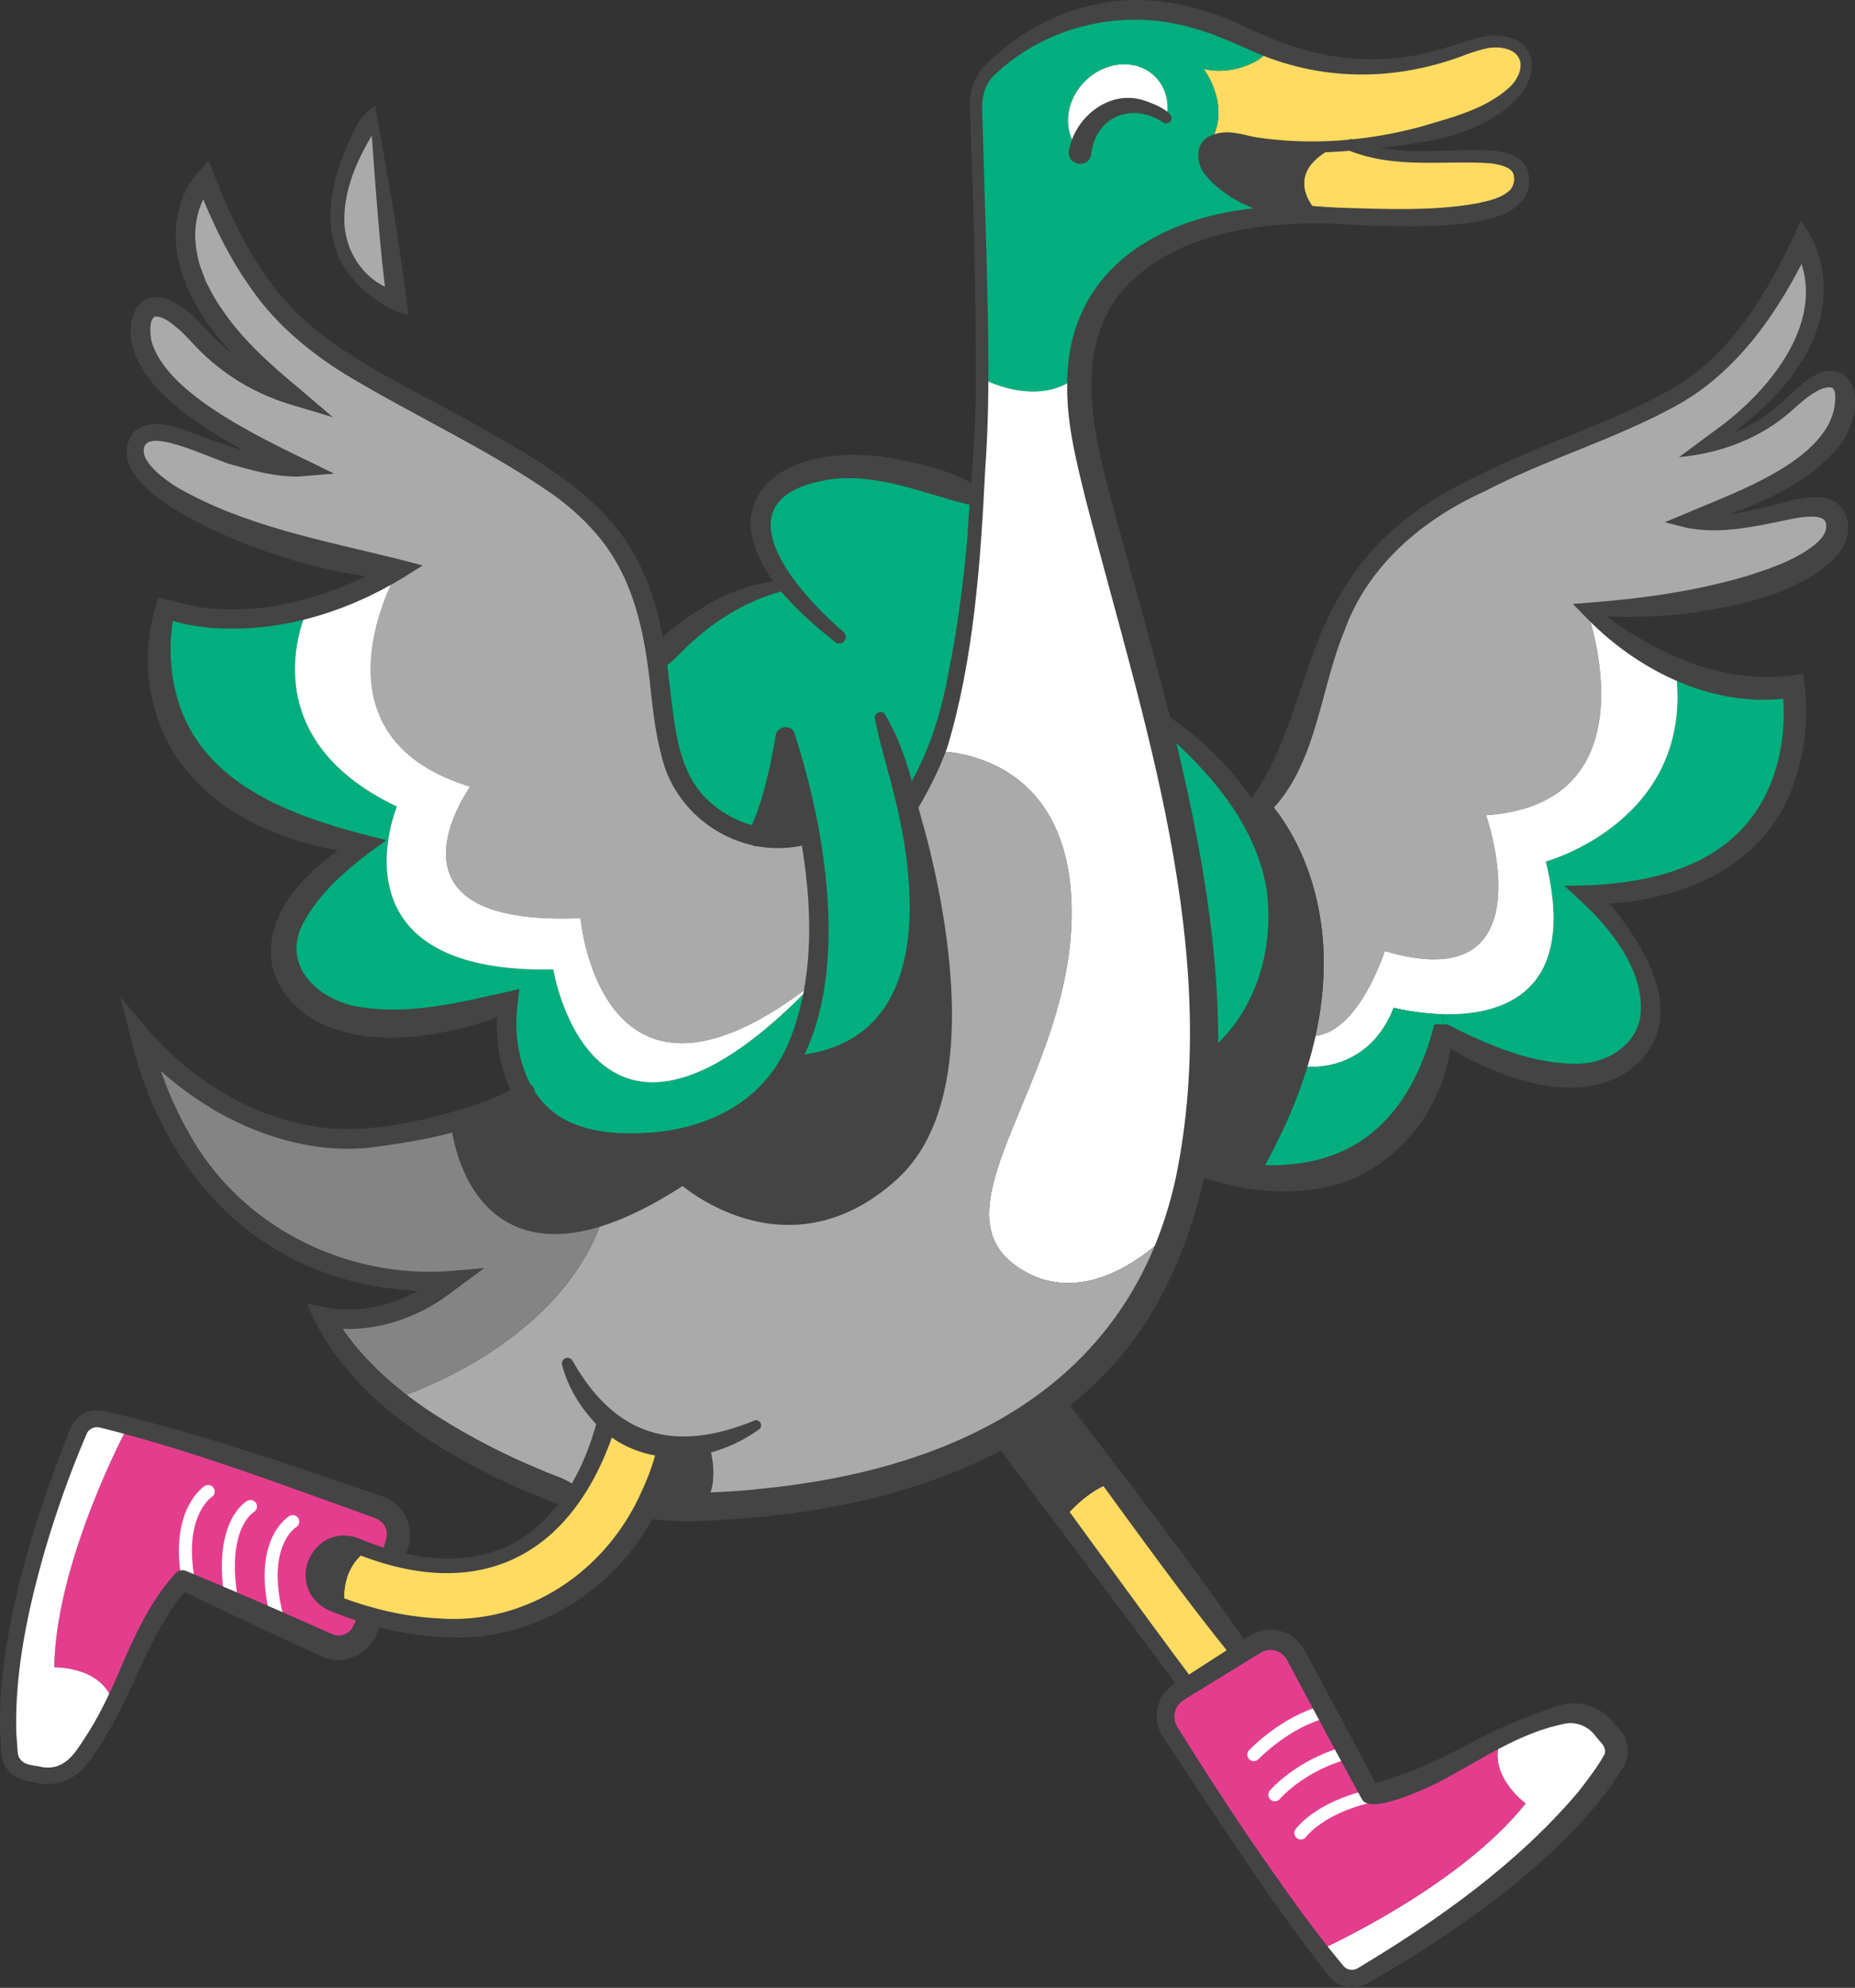 <?xml version="1.0" encoding="UTF-8"?>
<svg id="Layer_2" data-name="Layer 2" xmlns="http://www.w3.org/2000/svg" viewBox="0 0 285.05 305.32">
  <rect x="0" y="0" width="285.05" height="305.32" fill="#333333" stroke="none"/>
  <g id="Enten_Farben" data-name="Enten Farben">
    <g>
      <path d="M275.18,61.89c6.23-5.99,8.44-3.53,8.35-.37-.12,4.1-1.87,10.78-24.07,18.44,0,0,4.15,1.18,12.42-.85,4.74-1.17,10.37-2.71,10.44,1.86.1,6.73-18.73,12.82-38.52,12.58,0,0,0,.01.01.02.29.82,10.55,29.85-15.44,31.65,0,0,9.86,28.42-15.58,20.86,0,0-3.88,12.31-10.65,13.03,5.28-23.85-7.59-36.45-7.59-36.45h-.01c10.24-13.3,5.02-33.97,30.23-46.96,26.98-13.89,38.95-10.42,52.14-38.65,0,0,10.08,14.89-15.4,31.74,0,0,7.44-.91,13.67-6.9Z" style="fill: #aaa; stroke-width: 0px;"/>
      <path d="M275.56,105.4s5.23,31.18-31.44,32.04c0,0,15.9,15.08,6.72,24.36-9.19,9.28-29.21-3.18-29.21-3.18l.07-2.84c8.62.23,20.93-2.81,15.84-23.45,0,0,23.14-6.3,19.94-29.62,5.2,2.31,11.48,3.85,18.08,2.69Z" style="fill: #00af7d; stroke-width: 0px;"/>
      <path d="M257.48,102.71c3.2,23.32-19.94,29.62-19.94,29.62,5.09,20.64-7.22,23.68-15.84,23.45-4.21-.11-7.54-1-7.54-1-3.89,10.09-13.27,9.07-13.27,9.07.5-1.63.91-3.21,1.25-4.74,6.77-.72,10.65-13.03,10.65-13.03,25.44,7.56,15.58-20.86,15.58-20.86,25.99-1.8,15.73-30.83,15.44-31.65.27.26,5.72,5.6,13.67,9.14Z" style="fill: #fff; stroke-width: 0px;"/>
      <path d="M247.61,266.81c.92,1.07,1.07,2.62.34,3.83-9.27,15.25-31.51,28.81-38.61,32.88-1.3.75-2.94.45-3.9-.7-.84-1-1.73-2.12-2.66-3.31,0,0,21.32-9.51,31.65-22.51,0,0-6.21-4.49-3.73-10.11h0c3.78-1.82,6.96-2.9,9.26-3.53,2.32-.64,4.8.13,6.37,1.96l1.28,1.49Z" style="fill: #fff; stroke-width: 0px;"/>
      <path d="M230.7,266.88h0c-2.48,5.63,3.73,10.12,3.73,10.12-10.33,13-31.65,22.51-31.65,22.51-7.89-10.17-18.34-26.29-22.96-33.53-1.32-2.06-.7-4.79,1.37-6.08l1.36-.86,8.23-5.17,2.13-1.34c2.16-1.35,5.01-.6,6.22,1.65l11.49,21.45s5.23-.44,15.58-6.38c1.58-.9,3.08-1.69,4.5-2.37Z" style="fill: #e53d8e; stroke-width: 0px;"/>
      <path d="M228.42,6.5c6.77-1.1,8.84,5.17,1.63,9.86-4.74,3.08-13.69,5.2-22.36,5.94-.79.07-1.58.12-2.36.16h-.01c-5.43.32-10.58.06-14.31-.87-2.81-.7-4.69-.22-5.48.87,4.14-5.64-.57-11.88-.57-11.88,5.61,1.35,11.29-2.63,9.48-3.46,1.31.53,2.58.97,3.82,1.35,15.79,4.81,25.69-1.24,30.16-1.97Z" style="fill: #ffdb62; stroke-width: 0px;"/>
      <path d="M207.69,22.3c10.42,4.48,26.17-1.67,26.17,5.36,0,4.56-7.04,6.64-29.04,5.47,0,0-.1,0-.28-.02-.04-.01-.1-.01-.15-.01-.17-.02-.39-.03-.65-.04-.1-.01-.21-.01-.32-.02-.22-.02-.43-.04-.64-.06h-.01c-.34-.32-6.53-6.23,2.55-10.52h.01c.78-.04,1.57-.09,2.36-.16Z" style="fill: #ffdb62; stroke-width: 0px;"/>
      <path d="M221.7,155.78l-.07,2.84s-3.02,24.53-28.33,22.22c3.56-6.13,6-11.79,7.59-16.99,0,0,9.38,1.02,13.27-9.07,0,0,3.33.89,7.54,1Z" style="fill: #00af7d; stroke-width: 0px;"/>
      <path d="M202.78,32.98c.21.02.42.04.64.06-6.8-.31-36.13-.22-37.53,24.47-6.01,5.5-14.93.66-14.93.66h-.01c.03-16.49-1.06-45.03-1.06-45.03,0,0,12.37-16.06,33.35-10.47,1.25.33,2.54.74,3.86,1.24.51.19,1.02.39,1.53.61.77.32,1.55.68,2.34,1.06,1.18.57,2.34,1.09,3.47,1.54,1.81.83-3.87,4.81-9.48,3.46,0,0,4.71,6.24.57,11.88-1.97,2.71,2.9,9.21,17.24,10.52h.01ZM179.25,18.13c.48-2.32-.09-4.7-1.74-6.35-2.79-2.78-7.62-2.46-10.79.71s-3.48,8.01-.69,10.8c0,0,2.05-5.19,5.93-5.88,3.88-.7,7.29.72,7.29.72Z" style="fill: #00af7d; stroke-width: 0px;"/>
      <path d="M194.55,122.66s12.87,12.6,7.59,36.45c-.34,1.53-.75,3.11-1.25,4.74-1.59,5.2-4.03,10.86-7.59,16.99-2.99-.26-6.3-.91-9.95-2.01.94-4.85,1.46-9.87,1.62-14.99.43-.23,11.66-6.55,11.66-23.64,0-5.52-1.89-10.56-4.47-14.87.88-.85,1.67-1.75,2.38-2.68h.01Z" style="fill: #444; stroke-width: 0px;"/>
      <path d="M191.01,21.59c3.73.93,8.88,1.19,14.31.87-9.08,4.29-2.89,10.2-2.55,10.52-14.34-1.31-19.21-7.81-17.24-10.52.79-1.09,2.67-1.57,5.48-.87Z" style="fill: #444; stroke-width: 0px;"/>
      <path d="M192.16,125.33c2.58,4.31,4.47,9.35,4.47,14.87,0,17.09-11.23,23.41-11.66,23.64.6-17.78-2.97-36.73-7.17-53.74,0,0,8.8,5.92,14.36,15.23Z" style="fill: #00af7d; stroke-width: 0px;"/>
      <path d="M171.25,227.6l19.53,26.27-8.23,5.17-19.11-25.78c.21-.27,3.67-4.55,7.8-5.66h.01Z" style="fill: #ffdb62; stroke-width: 0px;"/>
      <path d="M184.97,163.84c-.16,5.12-.68,10.14-1.62,14.99-.61,3.15-1.4,6.23-2.4,9.21,0,0-12.72,14.93-24.81,6.4-12.94-9.13,8.53-28.96,8.53-54.27s-20.77-24.77-20.77-24.77c.46-1.13.87-2.28,1.18-3.41.9-3.28,1.91-7.75,2.84-13.65.66-4.19,1.29-9.11,1.8-14.84.2-2.21.38-4.54.54-6.99.25-3.67.45-7.61.6-11.86.07-1.8.09-4,.09-6.48h.01s8.92,4.84,14.93-.66c-.09,1.73-.05,3.59.14,5.57.93,9.51,6.8,26.9,11.77,47.02,4.2,17.01,7.77,35.96,7.17,53.74Z" style="fill: #fff; stroke-width: 0px;"/>
      <path d="M177.51,11.78c1.65,1.65,2.22,4.03,1.74,6.35,0,0-3.41-1.42-7.29-.72-3.88.69-5.93,5.88-5.93,5.88-2.79-2.79-2.49-7.62.69-10.8s8-3.49,10.79-.71Z" style="fill: #fff; stroke-width: 0px;"/>
      <path d="M161.99,215.16l9.25,12.44c-4.13,1.11-7.59,5.39-7.8,5.66l-9.53-12.84c2.94-1.61,5.63-3.37,8.08-5.27h0Z" style="fill: #444; stroke-width: 0px;"/>
      <path d="M108.82,221.74c-2.28.52-4.34.63-6.21.43-3.88-.37-6.92-2.03-9.24-4.05-1.41,4.81-3.18,8.65-5.19,11.7h-.01l-.05-.04c-11.74-4.13-22.1-10.21-27.66-14.87,0,0,25.7-7.73,32.32-28.27,3.5-1.19,7.55-3.22,12.24-6.34,0,0,15.6,14.43,31.82-.27,15.59-14.13,3.68-52.94,2.72-55.95t-.01-.02l-.03-.12s0-.05,0-.07c.19-.3,2.64-4.19,4.39-8.47,0,0,20.77-.54,20.77,24.77s-21.47,45.14-8.53,54.27c12.09,8.53,24.81-6.4,24.81-6.4-3.49,10.47-9.48,19.8-18.96,27.11-2.45,1.9-5.14,3.66-8.08,5.27-11.27,6.18-26.23,10.14-45.85,11.05,2.95-4.14.76-9.73.76-9.73Z" style="fill: #aaa; stroke-width: 0px;"/>
      <path d="M121,89.82c-3.76-4.82-6.4-10.79-1.3-14.91,9.87-7.97,30.56,1.6,30.56,1.6-.16,2.45-.34,4.78-.54,6.99-.51,5.73-1.14,10.65-1.8,14.84-.93,5.9-1.94,10.37-2.84,13.65-.31,1.13-.72,2.28-1.18,3.41-1.75,4.28-4.2,8.17-4.39,8.47-.01,0-.01.02-.01.02,0,0,.01.02.02.05,0,.03.02.07.03.12t.01.02c3.53,15.43,4.74,38.3-18.56,39.77,2.35-3.85,3.69-8.37,4.34-13.09,1.06-7.7.3-15.94-.88-22.75-1.52-8.66-3.71-15.01-3.71-15.01,0,0-1.71,11.1-4.46,15.47-1.41-.3-2.57-.78-3.58-1.24-10.68-4.85-10.23-14.79-11.74-25.72,0,0,8.07-10.07,20.02-11.68h.01Z" style="fill: #00af7d; stroke-width: 0px;"/>
      <path d="M121,163.85c23.3-1.47,22.09-24.34,18.56-39.77.96,3.01,12.87,41.82-2.72,55.95-16.22,14.7-31.82.27-31.82.27-4.69,3.12-8.74,5.15-12.24,6.34-20.46,7.01-22.01-14.62-22.01-14.62,3.74-1.09,7.25-2.48,9.78-4.12,2.49,4.19,7.21,7.68,16.06,7.68,12.66,0,20.16-4.79,24.39-11.73Z" style="fill: #444; stroke-width: 0px;"/>
      <path d="M44.76,60.59c-25.78-20.49-13.17-33.15-13.17-33.15,11.18,29.41,24.58,28.06,52.34,45.95,12.92,8.33,15.72,18.6,17.04,28.12,1.51,10.93,1.06,20.87,11.74,25.72,1.01.46,2.17.94,3.58,1.24,2.08.45,4.7.51,8.16-.46h.01c1.18,6.81,1.94,15.05.88,22.75-33.03,25.99-36.14-9.74-36.14-9.74-32.5,1.39-16.95-20.19-16.95-20.19-25.99-7.89-10.98-33.41-10.98-33.41-21.54-3.07-41.33-12.08-40.46-18.55.58-4.4,6.53-1.96,11.55-.05,8.77,3.34,13.4,2.89,13.4,2.89-23.27-11.08-24.43-17.81-24.1-21.79.26-3.05,2.93-5.06,9.03,1.75,5.92,6.6,13.59,8.79,14.07,8.92Z" style="fill: #aaa; stroke-width: 0px;"/>
      <path d="M124.46,128.01h-.01c-3.46.97-6.08.91-8.16.46,2.75-4.37,4.46-15.47,4.46-15.47,0,0,2.19,6.35,3.71,15.01Z" style="fill: #444; stroke-width: 0px;"/>
      <path d="M80.55,167.9c-3.73-6.25-2.45-14.06-2.45-14.06,0,0-23.15,8.68-32.1-1.8-8.94-10.48,10.02-22.37,10.02-22.37-39.75-6.94-30.59-36.13-30.59-36.13,7.82,2.47,15.58,1.66,21.86-.05-.26.53-9.31,19.46,13.7,30.4,0,0-10.79,25.72,24.03,25.02,0,0,6.13,37.73,40.32,1.85-.65,4.72-1.99,9.24-4.34,13.09-4.23,6.94-11.73,11.73-24.39,11.73-8.85,0-13.57-3.49-16.06-7.68Z" style="fill: #00af7d; stroke-width: 0px;"/>
      <path d="M108.82,221.74s2.19,5.59-.76,9.73c-2.84.13-5.79.2-8.84.2,2.47-4.76,3.26-8.72,3.39-9.5,1.87.2,3.93.09,6.21-.43Z" style="fill: #444; stroke-width: 0px;"/>
      <path d="M89.2,141.02s3.11,35.73,36.14,9.74c-34.19,35.88-40.32-1.85-40.32-1.85-34.82.7-24.03-25.02-24.03-25.02-23.01-10.94-13.96-29.87-13.7-30.4h.01c8.25-2.26,13.97-6.07,13.97-6.07,0,0-15.01,25.52,10.98,33.41,0,0-15.55,21.58,16.95,20.19Z" style="fill: #fff; stroke-width: 0px;"/>
      <path d="M102.61,222.17c-.13.78-.92,4.74-3.39,9.5-2.56,4.93-6.94,10.74-14.3,14.72-9.71,5.26-20.46,3.95-28.01,1.8-1.42-.41-2.73-.85-3.9-1.28-.06-.31-1.07-5.75,3.48-8.85,1.14.43,2.39.84,3.73,1.21,8.33,2.26,20.03,2.56,27.95-9.45h.01c2.01-3.05,3.78-6.89,5.19-11.7,2.32,2.02,5.36,3.68,9.24,4.05Z" style="fill: #ffdb62; stroke-width: 0px;"/>
      <path d="M70.77,172.02s1.55,21.63,22.01,14.62c-6.62,20.54-32.32,28.27-32.32,28.27-8.14-6.85-10.69-12.64-10.69-12.64,0,0,9.68,2.46,19.51-5.57,0,0-37.23,4.34-47.7-37.59,0,0,11.6,14.71,30.41,15.84,3.53.2,11.58-.83,18.78-2.93Z" style="fill: #858484; stroke-width: 0px;"/>
      <path d="M53.01,246.91c1.17.43,2.48.87,3.9,1.28l-.75,2.02c-.89,2.38-3.61,3.53-5.93,2.48l-22.19-10.01s-3.87,3.54-8.47,14.55c-.7,1.67-1.41,3.22-2.12,4.62-1.46-5.98-9.12-5.75-9.12-5.75.27-16.6,11.38-37.13,11.38-37.13,12.45,3.26,30.56,9.67,38.64,12.59,2.3.84,3.47,3.37,2.62,5.66l-.75,2.03v.02c-1.34-.37-2.59-.78-3.73-1.21-.61-.23-1.19-.45-1.73-.68-2.54-1.06-5.44.29-6.32,2.9-.17.5-.25,1.01-.25,1.51,0,1.88,1.12,3.66,2.95,4.4.57.23,1.2.48,1.87.72Z" style="fill: #e53d8e; stroke-width: 0px;"/>
      <path d="M57.36,17.73l3.63,28.5s-17.86-5.63-3.63-28.5Z" style="fill: #aaa; stroke-width: 0px;"/>
      <path d="M54.76,237.38c.54.23,1.12.45,1.73.68-4.55,3.1-3.54,8.54-3.48,8.85-.67-.24-1.3-.49-1.87-.72-1.83-.74-2.95-2.52-2.95-4.4,0-.5.08-1.01.25-1.51.88-2.61,3.78-3.96,6.32-2.9Z" style="fill: #444; stroke-width: 0px;"/>
      <path d="M15.58,217.96c1.29.29,2.67.63,4.13,1.01,0,0-11.11,20.53-11.38,37.13,0,0,7.66-.23,9.12,5.75-1.9,3.74-3.76,6.53-5.19,8.44-1.45,1.92-3.89,2.82-6.25,2.33l-1.92-.4c-1.38-.29-2.45-1.43-2.6-2.84-1.95-17.73,7.43-42.05,10.58-49.59.58-1.39,2.05-2.15,3.51-1.83Z" style="fill: #fff; stroke-width: 0px;"/>
    </g>
  </g>
  <g id="Enten_Augen" data-name="Enten Augen">
    <path d="M164.28,23.07c.91-5.08,6.1-9.22,11.23-7.73,1.04.28,5.44,1.9,4.36,3.3-.28.36-.8.41-1.16.15-4.68-3.12-10.28-.96-11,4.73-.2,2.47-3.86,2.01-3.43-.44h0Z" style="fill: #444; stroke-width: 0px;"/>
  </g>
  <g id="Enten_Linien" data-name="Enten Linien">
    <path d="M44.99,233.71s-5.41,3.16-2.43,14.64" style="fill: none; stroke: #fff; stroke-linecap: round; stroke-miterlimit: 10; stroke-width: 2px;"/>
    <path d="M38.49,231.39s-4.73,2.61-3.03,13.68" style="fill: none; stroke: #fff; stroke-linecap: round; stroke-miterlimit: 10; stroke-width: 2px;"/>
    <path d="M31.99,229.09s-4.75,3.02-3.18,12.91" style="fill: none; stroke: #fff; stroke-linecap: round; stroke-miterlimit: 10; stroke-width: 2px;"/>
    <path d="M192.67,269.5s4.8-5.04,10.78-6.55" style="fill: none; stroke: #fff; stroke-linecap: round; stroke-miterlimit: 10; stroke-width: 2px;"/>
    <path d="M195.9,275.67s3.61-4.33,10.78-6.42" style="fill: none; stroke: #fff; stroke-linecap: round; stroke-miterlimit: 10; stroke-width: 2px;"/>
    <path d="M199.9,281.54s2.71-3.82,10.54-5.64" style="fill: none; stroke: #fff; stroke-linecap: round; stroke-miterlimit: 10; stroke-width: 2px;"/>
    <path d="M57.65,16.27c1.56,8.77,3.8,21.08,4.8,29.78,0,0,.3,2.35.3,2.35-3.75-.98-6.98-3.45-9.27-6.5-3.72-4.92-3.11-11.68-1.09-17.11.63-1.69,1.35-3.37,2.16-4.97.49-1.31,1.87-2.83,3.11-3.54h0ZM57.01,19.2c-.01.58.43.94.37,1.2,0,0-.93,1.6-.93,1.6-1.94,3.47-3.49,7.42-3.53,11.4-.19,5.19,3.33,10.35,8.49,11.41,0,0-1.94,1.62-1.94,1.62-1.11-7.85-1.87-19.24-2.46-27.23h0Z" style="fill: #444; stroke-width: 0px;"/>
    <path d="M193.71,253.85l-8.85,5.44c-.88.62-3.29,1.8-3.81,2.6-.71.95-.78,2.34-.13,3.36,3.64,5.87,7.4,11.68,11.28,17.39,4.54,6.57,9.07,13.12,14.16,19.22.58.74,1.53.92,2.36.4,12.4-7.44,24.48-16.01,33.85-27.09,1.31-1.69,3.14-4.06,4.02-5.8.23-.72-.26-1.43-.74-1.92,0,0-.83-1-.83-1-1.01-1.26-2.66-1.97-4.27-1.75-7.21,1.32-13.24,5.67-19.64,9.03-1.9.93-10.58,5.09-11.83,2.62-2.52-4.61-5.03-9.24-7.5-13.88l-3.72-6.95c-.74-1.87-2.66-2.67-4.34-1.67h0ZM192.06,251.22c2.27-1.47,5.49-1.11,7.37.83.64.61,1.11,1.5,1.36,2l3.73,6.95c2.5,4.63,4.96,9.27,7.4,13.93l-1.45-.79c3.09-.87,6.3-1.97,9.26-3.33,2.26-.97,4.71-2.25,6.89-3.42,3.91-2.03,8.01-3.78,12.2-5.2,2.99-1.22,6.67-.46,8.8,2.02.55.66,1.44,1.5,1.86,2.26,1.01,1.56.78,4.07-.32,5.44,0,0-.75,1.12-.75,1.12-.96,1.53-2.11,2.89-3.19,4.31-6.82,8.09-15.25,14.65-23.97,20.47-2.91,1.93-5.87,3.78-8.88,5.54-1.68.95-3.74,2.52-5.84,1.75-1.11-.3-2.01-1.15-2.64-2.04-4.9-6.12-9.36-12.59-13.72-19.06-3.89-5.75-7.71-11.52-11.53-17.33-1.26-1.9-1.21-4.56.12-6.42,1.01-1.49,3.15-2.45,4.55-3.44,0,0,8.74-5.61,8.74-5.61h0Z" style="fill: #444; stroke-width: 0px;"/>
    <path d="M128.35,98.64c-5.56-4.47-13-10.98-13.03-18.7.91-9.24,12.69-10.9,20.06-9.8,2.43.25,17.34,3.02,14.89,6.73-.38.52-1.02.73-1.61.59-6.78-1.69-13.59-4.71-20.71-3.88-17.93,2.52-6.52,16.45,1.64,23.47,1,.83-.19,2.36-1.24,1.59h0Z" style="fill: #444; stroke-width: 0px;"/>
    <path d="M81.52,169.04c-7.28,4.4-15.62,6.02-23.9,7.13-8.43,1.14-17.03-1.32-24.32-5.44-4.87-2.89-9.22-6.32-12.92-10.68,0,0,2.63-1.29,2.63-1.29,1.32,5.26,3.24,10.37,5.89,15.04,7.83,14.42,23.95,22.59,40.18,21.43,0,0,5.34-.46,5.34-.46-1.58,1.14-4.9,3.65-6.43,4.74-5.43,3.64-12.07,5.48-18.62,4.22,0,0,1.74-2.06,1.74-2.06,3.84,6.66,9.9,11.96,16.37,16.03,4.99,3.14,10.29,5.86,15.75,8.1,1.8.82,3.74,1.24,5.36,2.57.7.54.82,1.57.26,2.25-1.61,1.63-5.38-.59-7.13-1.18-7.54-3.22-14.85-7.09-21.3-12.2-5.63-4.6-10.56-10.19-13.25-17.05,0,0,2.95.63,2.95.63,4.74.88,9.87-.21,14.08-2.52,1.47-.76,2.8-1.75,4.11-2.75l1.12,2.65c-2.99.26-5.78.13-8.64-.2-21.64-2.44-35.77-17.95-40.69-38.52,0,0-1.59-6.35-1.59-6.35l4.22,5.06c6.77,7.8,16.46,13.7,26.8,15,7.76.9,15.91-1.12,23.3-3.4,2.5-.86,4.95-1.89,7.05-3.26,1.65-1.04,3.28,1.4,1.63,2.52h0Z" style="fill: #444; stroke-width: 0px;"/>
    <path d="M138.21,123.08c3.93-5.84,6.21-12.47,7.46-19.35,1.43-6.93,2.34-13.99,2.98-21.06.36-6.36,1.18-15.05,1.28-21.29.11-14.24-.29-28.52-.8-42.76,0,0-.11-2.72-.11-2.72,0-2.02.76-4.01,2.06-5.55C156.87,4.34,164.94.37,173.34.03c5.61-.26,11.15,1.09,16.25,3.29,3.73,1.78,8.22,3.76,12.22,4.69,4.2,1.02,8.55,1.36,12.86.88,4.39-.35,8.56-1.99,12.86-3.17.92-.2,1.97-.32,2.93-.23,5.45.41,6.24,5.58,2.98,9.29-6.26,6.97-16.98,7.42-25.65,8.35-4.94.41-9.97.51-14.9-.23-1.22-.21-2.72-.62-3.85-.69-6.14-.07-1.32,5.22,1.62,6.45,4.56,2.35,9.92,3.07,15.07,3.24,6.91.2,14.25.56,21.04-.63,2.01-.42,3.94-.81,5.3-2.1.57-.65.77-1.74.46-2.51-.33-.98-2.11-1.45-3.75-1.6-6.84-.45-14.38.91-21.47-1.93-.47-.19-.7-.72-.51-1.19.19-.48.76-.71,1.23-.49,6.67,2.82,13.79,1.31,20.9,1.66,1.99.12,4.55.54,5.58,2.58.82,1.69.54,3.6-.52,5.06-1.69,2.02-4.44,2.79-6.71,3.24-5.4.96-10.89.81-16.31.68-8.65-.39-19.74-.59-25.77-7.83-1.44-1.8-1.67-4.93.85-6.02,2.67-1.1,4.83-.09,7.13.29,8.24,1.23,16.81.56,24.85-1.57,4.89-1.46,10.1-2.67,13.9-6.1,1.06-.98,1.96-2.53,1.68-3.98-.49-2.03-3.15-2.42-5.07-2.05-1.04.22-2.02.54-3.07.9-10.48,4.09-21.69,4.29-32.15-.08-2.79-1.21-6.86-3.13-9.79-3.85-10.71-3.29-22.83-.5-30.9,7.31-1.8,1.85-1.82,4.41-1.65,6.86,0,0,.63,21.41.63,21.41.25,10.7.56,21.48-.22,32.18-.7,14.13-1.73,29.08-5.83,42.69-1.28,3.49-2.92,6.71-4.83,9.88-.43.71-1.35.94-2.06.51-.74-.44-.95-1.42-.47-2.13h0Z" style="fill: #444; stroke-width: 0px;"/>
    <path d="M58.29,248.71c.21,4.46-5.05,7.67-8.96,5.64-.58-.26-2.27-1.03-2.87-1.31-6.35-2.92-12.79-5.93-19.06-8.99,0,0,1.63-.26,1.63-.26-2.09,2.18-3.67,4.88-5.14,7.54-3.45,6.64-5.96,13.88-10.67,19.8-1.63,2.14-4.45,3.24-7.09,2.8-1.92-.36-4-.59-5.14-2.37-1.03-1.37-.78-3.71-.97-5.36-.05-3.29.04-6.58.48-9.82,1.36-11.34,4.75-22.24,8.71-32.89.29-.7,1.04-2.71,1.33-3.4.47-1.49,1.56-2.94,3.16-3.33.99-.32,2.05-.13,3.03.14,14.02,3.28,28.06,8.11,41.68,12.83,3.44.89,5.56,4.84,4.23,8.17-.47,1.39-1.62,3.29-3.26,2.07-1.51-1.39.44-3.3,0-4.92-.23-1.05-1.15-1.75-2.15-2.03-13.46-4.83-27.23-10.06-41.08-13.56,0,0-.58-.14-.58-.14l-.28-.07c-.74-.17-1.56.18-1.92.85-2.49,5.78-4.65,11.85-6.43,17.89-2.63,9.16-4.68,18.57-4.44,28.11,0,0,.17,2.34.17,2.34.05.91.09,1.28.4,1.71.73,1.08,2.36.98,3.47,1.28,3.22.48,4.83-1.88,6.35-4.27,2.18-3.24,3.9-6.87,5.44-10.47,2.29-5.34,4.72-10.79,8.7-15.11.45-.44,1.1-.52,1.64-.26,6.44,2.67,12.97,5.5,19.35,8.33.88.36,2.6,1.23,3.51,1.5.77.16,1.64-.08,2.22-.64.81-.79.87-2.03,1.77-2.84.93-1.02,2.77-.32,2.81,1.04h0Z" style="fill: #444; stroke-width: 0px;"/>
    <path d="M204.67,34.36c-10.95-.32-23.88,1.43-31.66,9.68-8.06,8.74-5.25,21.71-2.4,32.14,9.89,37.34,27.09,86.07,7.91,122.76-11.83,22.51-37.4,31.74-61.37,34.01-5.98.44-11.99,1.25-17.96.22-.83-.14-1.38-.93-1.24-1.76.11-.65.62-1.13,1.24-1.24,5.83-1.09,11.68-.78,17.53-1.48,30.27-2.94,57.04-15.86,63.98-47.87,7.16-34.94-5.06-70.04-13.76-103.7-1.45-5.85-3.03-11.86-2.95-17.96-.07-18.41,15.23-26.63,31.81-27.4,3.04-.17,6.02-.15,9.1.14.68.06,1.18.67,1.11,1.34-.06.69-.67,1.18-1.35,1.12h0Z" style="fill: #444; stroke-width: 0px;"/>
    <path d="M163.17,214.26c9.78,12.76,19.7,25.44,28.79,38.72,1.03,1.57-1.19,3.23-2.41,1.79-7.62-9.36-14.61-19.19-21.75-28.92-2.38-3.24-4.69-6.53-7.04-9.8-1.1-1.58,1.19-3.32,2.41-1.79h0Z" style="fill: #444; stroke-width: 0px;"/>
    <path d="M155.08,219.53c8.4,11.43,20.06,27.58,28.44,38.77.96,1.32-.99,2.81-2,1.48-8.23-11.2-20.39-27.17-28.85-38.47-1.16-1.59,1.2-3.38,2.41-1.79h0Z" style="fill: #444; stroke-width: 0px;"/>
    <path d="M94.78,218.54c-6.03,19.43-19.83,27.88-39.37,20.37,0,0-.98-.39-.98-.39-2.87-1.35-6.01,1.67-4.77,4.57.42.99,1.16,1.67,2.2,2.02,4.98,1.93,10.25,3.21,15.53,3.47,13.56,1.04,25.75-7.21,31.18-19.44,1.12-2.38,2.03-4.98,2.58-7.44.18-.81.98-1.31,1.79-1.13.77.17,1.27.92,1.15,1.69-.46,2.97-1.35,5.61-2.51,8.25-5.74,13.36-19.76,22.26-34.35,20.89-5.66-.36-11.15-1.8-16.32-3.91-.69-.26-1.58-.77-2.13-1.33-4.28-4.11-.43-11.43,5.38-10.17.7.15,1.47.5,2.1.76,6.16,2.4,12.98,3.63,19.32,1.65,9.13-2.8,14.06-11.91,16.32-20.69.54-1.97,3.48-1.14,2.88.84h0Z" style="fill: #444; stroke-width: 0px;"/>
    <path d="M88,209.05c6.63,11.64,15.7,14.16,27.91,9.14.83-.33,1.46.86.72,1.36-7.96,5.72-19.12,6.25-25.84-1.72-2.08-2.4-3.6-5.13-4.42-8.18-.12-.46.15-.94.61-1.07.42-.11.84.1,1.02.48h0Z" style="fill: #444; stroke-width: 0px;"/>
    <path d="M124.83,129.45c-10,3.21-20.92-3.3-23.21-13.48-.84-3.13-1.2-6.27-1.56-9.33-.9-9.08-2.54-18.03-8.66-24.9-1.93-2.23-4.18-4.18-6.6-5.91-10.1-6.99-21.34-12.04-31.92-18.45-5.31-3.31-10.35-7.48-14.03-12.7-3.74-5.15-6.43-10.9-8.69-16.71l2.46.53c-1.87,2.2-2.72,5.24-2.62,8.1.09,1.52.34,3.02.82,4.46,0,0,.81,2.17.81,2.17.68,1.3,1.48,2.94,2.35,4.08,3,4.59,7.49,8.63,11.71,12.12,0,0,5.46,4.65,5.46,4.65l-6.78-2.03c-5.41-1.69-10.14-4.57-14.07-8.6-.62-.65-1.99-2.14-2.69-2.76-1.16-.98-2.46-2.14-3.8-2.07-.95.57-.71,2.45-.6,3.49,2.18,9.14,20.08,16.58,28.11,20.63,0,0-5.44.46-5.44.46-3.35.04-6.4-.75-9.55-1.64-2.67-.45-13.13-6-14.16-2.93-.38,1.35.56,2.51,1.72,3.7.99.95,2.18,1.81,3.42,2.57,10.39,5.97,22.56,8.14,34.12,11.03,0,0,3.51.92,3.52.92,0,0-2.89,1.82-2.89,1.82-8.96,5.47-19.41,8.62-29.94,7.75-1.18-.14-2.44-.36-3.62-.53-.87-.21-2.7-.7-3.56-.92,0,0,1.88-.98,1.88-.98-.87,4-.8,8.53.23,12.52,3.73,14.64,19.21,19.33,32.31,22.53-4.67,3.36-9.74,7.27-12.54,12.35-4.02,6.79,2.23,12.53,8.84,13.33,7.26,1.13,14.72-.68,21.87-2.29,0,0,2.27-.53,2.28-.53,0,0-.26,2.18-.26,2.18-.98,7.31,1.48,15.91,8.87,18.62,2.3.91,4.84,1.29,7.41,1.36,10.51.35,20.96-3.57,25.27-13.72,6.04-14.1,2.58-32.31-1.71-46.56,0,0-.02-.06-.02-.06v-.03c.34,1.27,2.51,1.37,2.79-.23,0,0-.04.26-.04.26l-.09.51c-1.03,5.16-1.88,10.37-4.5,15.05-1.09,1.66-3.54.15-2.56-1.56,1.25-2.1,2-4.76,2.65-7.18.59-2.17,1.04-4.59,1.45-6.82,0,0,.08-.49.08-.49l.04-.24c.14-1.28,1.99-1.83,2.79-.66,6.07,18.3,11.24,51-9.79,61.5-5.06,2.56-10.84,3.3-16.46,3.25-11.66-.04-19.18-7.49-19.38-19.13-.03-1.44,0-2.81.22-4.33l2.01,1.65c-2.46,1.15-4.94,1.99-7.53,2.65-6.55,1.57-13.71,2.31-20.22-.06-4.21-1.55-7.94-4.96-9-9.48-1.64-8.77,6.7-15.84,13.35-19.95,0,0,.54,2.75.54,2.75-9.25-1.08-18.77-4.17-25.48-11.08-7.32-7.29-9.36-18.72-5.85-28.33.83.21,2.77.71,3.61.93,8.08,1.97,16.65.55,24.31-2.46,2.8-1.12,5.61-2.48,8.08-4.03l.62,2.73c-6.23-.29-12.35-1.69-18.28-3.6-5.98-1.91-28.32-10.4-22.23-18.93,3.21-3.05,8.89.2,12.29,1.25,4.06,1.44,8.47,2.8,12.79,2.6,0,0-.5,2.85-.5,2.85-7.92-3.99-22.93-11.03-24.83-20.43-.78-3.82.96-8.41,5.62-6.66,2.83,1.19,4.58,3.31,6.58,5.4,3.41,3.55,8.02,6.34,12.68,7.78,0,0-1.32,2.62-1.32,2.62-5.15-4.24-10.43-9.14-13.71-15.01,0,0-1.22-2.32-1.22-2.32l-.93-2.48c-.83-2.55-1.16-5.33-.83-8,.43-2.78,1.44-5.46,3.37-7.59,0,0,1.59-1.72,1.59-1.72,2.42,6.39,5.19,12.79,9.18,18.24,7.09,10.09,18.73,15.02,29.28,20.86,10.71,6.09,23.16,12.12,28.31,24.13,2.69,5.89,3.5,12.31,4.18,18.4.72,5.73,1.26,12.07,5.44,16.27,4.04,4.01,9.97,5.8,15.54,4,1.85-.52,2.75,2.31.81,2.89h0Z" style="fill: #444; stroke-width: 0px;"/>
    <path d="M183.76,177.4c16.33,4.09,29.48.76,35.48-16.18.46-1.28.83-2.61,1.18-3.88,0,0,1.98,0,1.98,0,6.22,3.16,13.08,6.15,20.09,6.04,4.28-.07,8.57-2.58,9.51-6.85,1.13-6.81-4.21-13.62-8.94-18.01,0,0-2.69-2.48-2.69-2.48,13.89.1,28.31-3.3,32.61-18.28,1.09-3.84,1.4-8.18.88-12.09,0,0,1.99,1.4,1.99,1.4-12.23,2.1-24.51-4.07-32.73-12.86,0,0-1.43-1.45-1.43-1.45,0,0,2.11-.16,2.11-.16,8.31-.64,16.54-1.74,24.5-4.09,3.77-1.18,7.63-2.49,10.66-4.92,1.2-1.06,1.88-1.99,1.61-3.28-.51-2.03-6.54-.27-8.25.02-4.33.88-8.76,1.61-13.18.72,0,0-3.33-.84-3.33-.84l3.27-1.35c7.44-3.25,23.54-8.53,22.92-18.35-.05-.41-.19-.71-.31-.83-.46-.43-1.57-.06-2.15.23-1.63.8-2.81,1.93-4.22,3.17-4.77,4.26-10.97,6.56-17.32,7.14,1.67-1.25,5.16-3.81,6.85-5.07,7.96-6.12,16.5-17.08,10.82-27.28-.02-.01,2.6-.21,2.6-.21-4.66,9.78-11.09,19.45-20.87,24.75-9.53,5.2-19.82,8.12-29.37,13.11-9.48,4.29-17.87,11.4-21.45,21.4-4.03,9.66-4.3,22.52-13.37,29.47-1.33,1-3.16-.74-2.11-2.13,6.73-8.38,8.2-18.86,12.6-28.58,2.29-5.01,5.43-9.73,9.48-13.52,3.97-3.79,8.79-6.66,13.7-8.97,9.47-4.88,20-7.91,29.23-13.03,10.21-5.54,15.97-15.97,20.61-26.24,5.12,6.75,4.33,15.42-.24,22.15-3.52,5.56-9.03,9.83-14.45,13.46,0,0-.62-1.69-.62-1.69,2.27-.34,4.63-1.12,6.75-2.19,2.73-1.28,5.08-3.24,7.21-5.34,2.07-1.75,4.92-4.58,7.96-2.78,3.06,2.58,1.58,7.79-.37,10.55-5.63,7.18-14.83,10.21-23.11,12.94,0,0-.06-2.2-.06-2.2,3.92.73,8.09-.05,11.92-1.05,3.04-.72,5.65-1.85,9.06-1.2,2.1.4,3.49,2.81,3.22,4.96-.16,1.92-1.29,3.49-2.57,4.71-5.69,4.96-13.3,6.56-20.48,7.75-5.69.83-11.45.98-17.13.47,0,0,.68-1.62.68-1.61,9.23,7.35,20.49,12.89,32.54,10.61.88,5.08.6,10.25-.82,15.19-4.11,14.54-18.03,20.16-32.03,20.25,0,0,.99-2.61,1-2.58,6.54,7.13,15.56,19.9,5.42,27.9-8.78,6.36-21.66.76-29.74-4.37,0,0,2.28-1.09,2.28-1.09-.06,1.21-.23,2.25-.45,3.35-1.85,10.15-9.89,18.93-20.31,20.49-6.52,1.08-13.39-.14-19.45-2.38-1.73-.7-.98-3.27.87-2.87h0Z" style="fill: #444; stroke-width: 0px;"/>
    <path d="M136.03,109.78c2.9,4.9,4.23,10.38,5.47,15.84,4.01,17.73,2.03,38.65-20.44,39.73-2,.11-2.19-2.85-.19-2.99,1.89-.2,3.95-.53,5.77-1.04,15.01-4.3,14.27-22.57,11.71-35.05-1.02-5.33-2.82-10.47-3.9-15.85-.25-.92,1.1-1.5,1.58-.65h0Z" style="fill: #444; stroke-width: 0px;"/>
    <path d="M178.37,109.2c9.23,5.99,17.19,15.09,19.39,26.11,1.49,8.3-.42,17.42-5.66,24.13-1.87,2.29-3.83,4.21-6.46,5.74-.72.41-1.63.16-2.04-.56-.43-.75-.13-1.7.63-2.09,1.99-1.22,3.91-3.13,5.36-5.04,4.53-6.03,6.17-14.2,4.92-21.58-1.97-10.23-9.58-18.41-17.33-24.92-1.09-.8.03-2.51,1.21-1.8h0Z" style="fill: #444; stroke-width: 0px;"/>
    <path d="M99.77,100.57c2.14-3.68,5.9-5.8,9.39-7.96,3.58-1.98,7.62-3.28,11.7-3.56,1-.1,1.2,1.36.21,1.54-5.58,1.28-10.6,4.25-14.81,8.08-1.45,1.29-2.67,2.84-4.28,3.86-1.27.87-2.92-.62-2.21-1.96h0Z" style="fill: #444; stroke-width: 0px;"/>
    <path d="M70.74,172.02s2.13,29.65,34.25,8.29c0,0,15.6,14.43,31.82-.27s2.67-56.14,2.67-56.14" style="fill: none; stroke: #444; stroke-linecap: round; stroke-linejoin: round; stroke-width: 3px;"/>
  </g>
</svg>